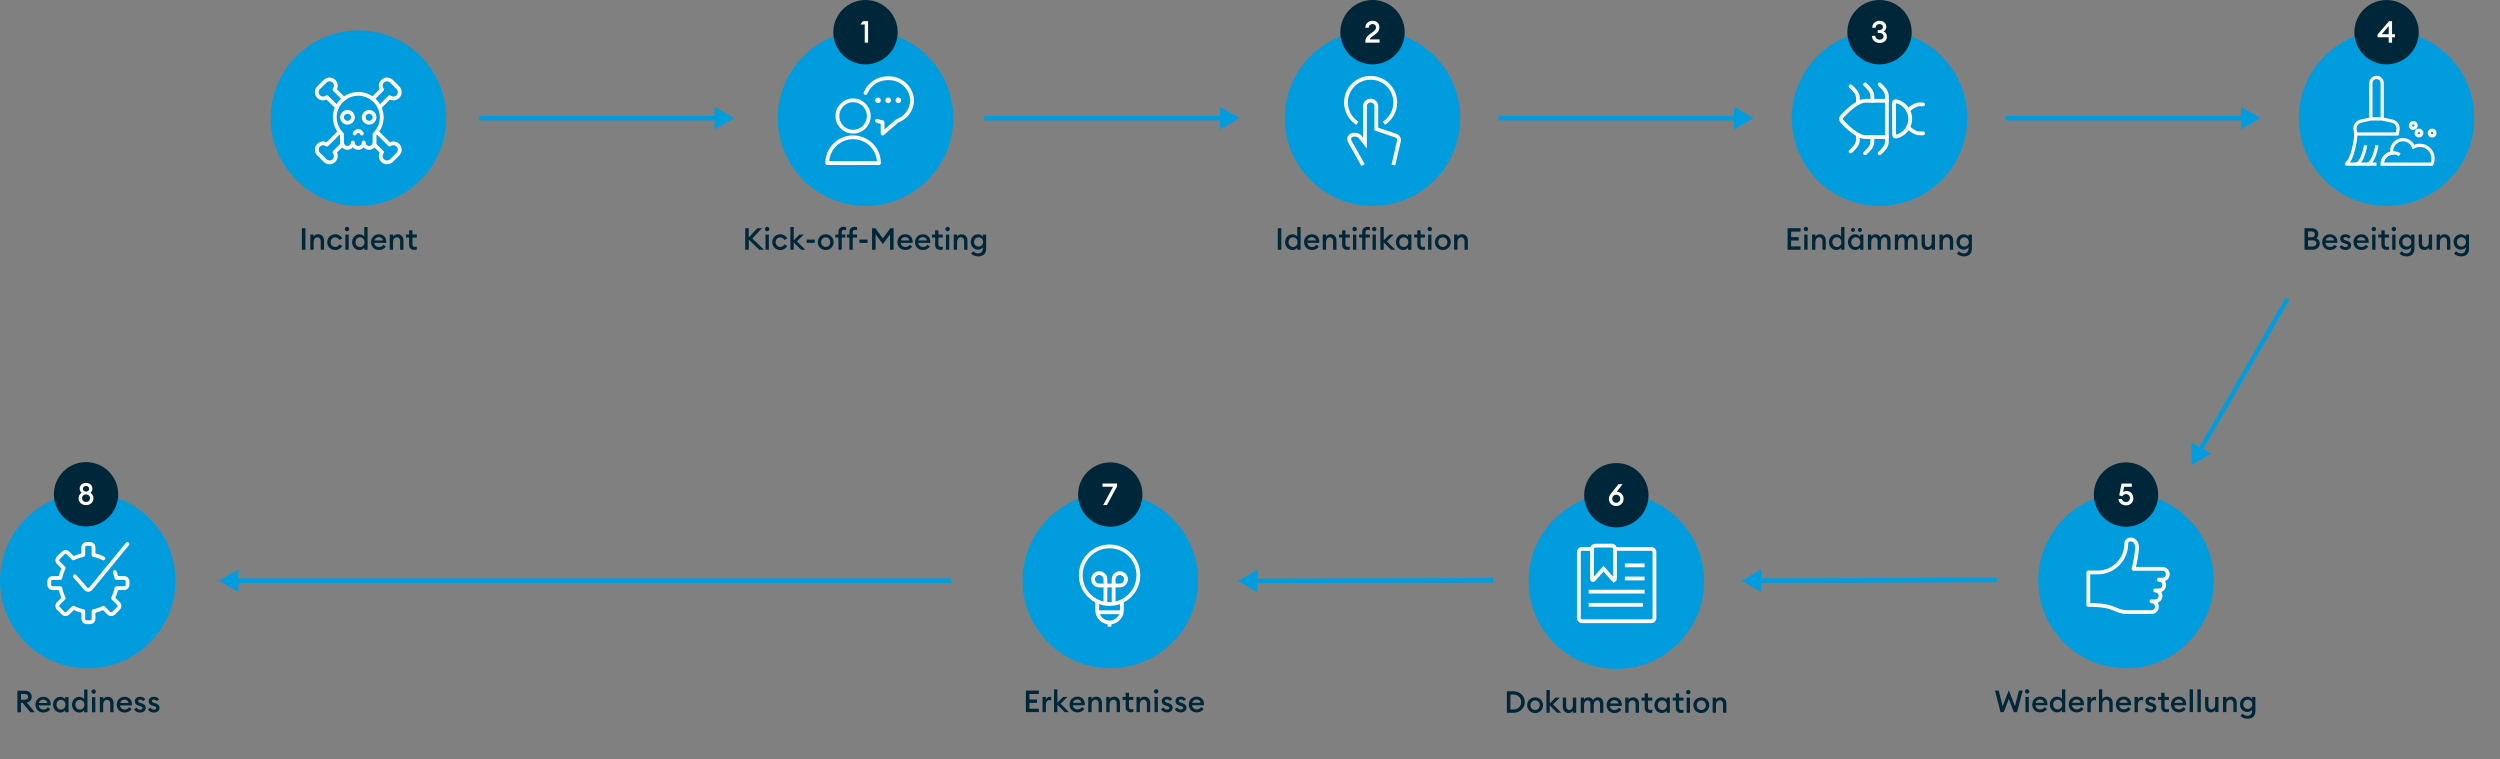 <svg xmlns="http://www.w3.org/2000/svg" id="a" data-name="Ebene 1" viewBox="0 0 1351.11 410.3"><rect x="0" y="0" width="1351.11" height="410.3" fill="#808080" stroke="none"/><defs><style>      .b, .c, .d {        stroke: #fff;      }      .b, .c, .d, .e {        fill: none;      }      .b, .c, .e {        stroke-miterlimit: 10;      }      .b, .d {        stroke-width: 2.05px;      }      .f {        fill: #fff;      }      .c {        stroke-width: 1.75px;      }      .d {        stroke-linecap: round;        stroke-linejoin: round;      }      .e {        stroke: #009cde;        stroke-width: 2.46px;      }      .g {        fill: #00263a;      }      .h {        fill: #009cde;      }    </style></defs><g><path class="g" d="m163.15,123.33h1.92v11.64h-1.92v-11.64Z"></path><path class="g" d="m167.7,126.77h1.8v1.11c.49-.82,1.43-1.28,2.49-1.28,1.9,0,3.13,1.34,3.13,3.43v4.93h-1.8v-4.64c0-1.29-.66-2.08-1.7-2.08-1.2,0-2.11.93-2.11,2.69v4.03h-1.8v-8.19Z"></path><path class="g" d="m181.18,135.13c-2.46,0-4.33-1.84-4.33-4.26s1.87-4.26,4.33-4.26c1.69,0,3.11.9,3.82,2.26l-1.57.85c-.39-.84-1.2-1.44-2.25-1.44-1.46,0-2.49,1.13-2.49,2.59s1.03,2.59,2.49,2.59c1.05,0,1.85-.61,2.25-1.44l1.57.85c-.71,1.36-2.13,2.26-3.82,2.26Z"></path><path class="g" d="m187.55,124.99c-.66,0-1.21-.54-1.21-1.21s.56-1.2,1.21-1.2,1.2.54,1.2,1.2-.52,1.21-1.2,1.21Zm-.9,1.79h1.8v8.19h-1.8v-8.19Z"></path><path class="g" d="m194.24,126.61c1.18,0,2.16.61,2.62,1.26v-5.19h1.8v12.29h-1.8v-1.1c-.46.66-1.44,1.26-2.62,1.26-2.25,0-3.95-1.92-3.95-4.26s1.71-4.26,3.95-4.26Zm.33,1.64c-1.46,0-2.44,1.15-2.44,2.62s.98,2.62,2.44,2.62,2.44-1.15,2.44-2.62-.98-2.62-2.44-2.62Z"></path><path class="g" d="m204.81,126.61c2.15,0,3.95,1.43,3.95,4.06,0,.18,0,.33-.02.59h-6.44c.08,1.34,1.16,2.23,2.52,2.23,1.15,0,1.92-.52,2.34-1.25l1.38.98c-.74,1.16-2.02,1.9-3.74,1.9-2.49,0-4.28-1.77-4.28-4.26s1.79-4.26,4.28-4.26Zm-2.43,3.34h4.56c-.2-1.18-1.15-1.82-2.2-1.82s-2.11.61-2.36,1.82Z"></path><path class="g" d="m210.62,126.77h1.8v1.11c.49-.82,1.43-1.28,2.49-1.28,1.9,0,3.13,1.34,3.13,3.43v4.93h-1.8v-4.64c0-1.29-.66-2.08-1.7-2.08-1.2,0-2.11.93-2.11,2.69v4.03h-1.8v-8.19Z"></path><path class="g" d="m223.91,135.05c-1.57,0-2.8-.87-2.8-2.72v-3.95h-1.7v-1.61h1.7v-2.28h1.8v2.28h2.34v1.61h-2.34v3.65c0,1.02.44,1.39,1.38,1.39.34,0,.71-.07.97-.16v1.61c-.36.11-.79.18-1.34.18Z"></path></g><circle class="h" cx="193.73" cy="63.83" r="47.42"></circle><g><path class="g" d="m402.75,123.33h1.9v5.01l4.67-5.01h2.43l-5.16,5.56,6.31,6.08h-2.59l-5.65-5.44v5.44h-1.9v-11.64Z"></path><path class="g" d="m414.62,124.99c-.66,0-1.21-.54-1.21-1.21s.56-1.2,1.21-1.2,1.2.54,1.2,1.2-.52,1.21-1.2,1.21Zm-.9,1.79h1.8v8.19h-1.8v-8.19Z"></path><path class="g" d="m421.68,135.13c-2.46,0-4.33-1.84-4.33-4.26s1.87-4.26,4.33-4.26c1.69,0,3.11.9,3.82,2.26l-1.57.85c-.39-.84-1.2-1.44-2.25-1.44-1.46,0-2.49,1.13-2.49,2.59s1.03,2.59,2.49,2.59c1.05,0,1.85-.61,2.25-1.44l1.57.85c-.71,1.36-2.13,2.26-3.82,2.26Z"></path><path class="g" d="m427.16,122.68h1.8v7.21l3.13-3.11h2.28l-3.65,3.65,4.47,4.54h-2.31l-3.92-3.97v3.97h-1.8v-12.29Z"></path><path class="g" d="m435.93,129.49h4.41v1.77h-4.41v-1.77Z"></path><path class="g" d="m446.25,135.13c-2.43,0-4.29-1.88-4.29-4.26s1.87-4.26,4.29-4.26,4.29,1.88,4.29,4.26-1.87,4.26-4.29,4.26Zm0-1.67c1.44,0,2.46-1.13,2.46-2.59s-1.02-2.59-2.46-2.59-2.47,1.13-2.47,2.59,1.02,2.59,2.47,2.59Z"></path><path class="g" d="m453.14,128.38h-1.7v-1.61h1.7v-1.48c0-1.84,1.23-2.72,2.8-2.72.56,0,1,.08,1.34.2v1.61c-.18-.1-.62-.16-.97-.16-.93,0-1.38.38-1.38,1.39v1.16h1.92v1.61h-1.92v6.59h-1.8v-6.59Zm5.93,0h-1.36v-1.61h1.36v-1.48c0-1.84,1.23-2.72,2.8-2.72.56,0,.98.08,1.34.2v1.61c-.26-.1-.62-.16-.97-.16-.93,0-1.38.38-1.38,1.39v1.16h2.34v1.61h-2.34v6.59h-1.8v-6.59Z"></path><path class="g" d="m464.46,129.49h4.41v1.77h-4.41v-1.77Z"></path><path class="g" d="m473.22,126.61v8.36h-1.92v-11.64h1.75l4.06,5.51,4.08-5.51h1.75v11.64h-1.93v-8.34l-3.88,5.28-3.92-5.29Z"></path><path class="g" d="m489.3,126.61c2.15,0,3.95,1.43,3.95,4.06,0,.18,0,.33-.02.59h-6.44c.08,1.34,1.16,2.23,2.52,2.23,1.15,0,1.92-.52,2.34-1.25l1.38.98c-.74,1.16-2.02,1.9-3.74,1.9-2.49,0-4.28-1.77-4.28-4.26s1.79-4.26,4.28-4.26Zm-2.43,3.34h4.56c-.2-1.18-1.15-1.82-2.2-1.82s-2.11.61-2.36,1.82Z"></path><path class="g" d="m498.8,126.61c2.15,0,3.95,1.43,3.95,4.06,0,.18,0,.33-.02.59h-6.44c.08,1.34,1.16,2.23,2.52,2.23,1.15,0,1.92-.52,2.34-1.25l1.38.98c-.74,1.16-2.02,1.9-3.74,1.9-2.49,0-4.28-1.77-4.28-4.26s1.79-4.26,4.28-4.26Zm-2.43,3.34h4.56c-.2-1.18-1.15-1.82-2.2-1.82s-2.11.61-2.36,1.82Z"></path><path class="g" d="m508.17,135.05c-1.57,0-2.8-.87-2.8-2.72v-3.95h-1.7v-1.61h1.7v-2.28h1.8v2.28h2.34v1.61h-2.34v3.65c0,1.02.44,1.39,1.38,1.39.34,0,.7-.07.97-.16v1.61c-.36.11-.79.18-1.34.18Z"></path><path class="g" d="m512.12,124.99c-.66,0-1.21-.54-1.21-1.21s.56-1.2,1.21-1.2,1.2.54,1.2,1.2-.52,1.21-1.2,1.21Zm-.9,1.79h1.8v8.19h-1.8v-8.19Z"></path><path class="g" d="m515.44,126.77h1.8v1.11c.49-.82,1.43-1.28,2.49-1.28,1.9,0,3.13,1.34,3.13,3.43v4.93h-1.8v-4.64c0-1.29-.66-2.08-1.7-2.08-1.2,0-2.11.93-2.11,2.69v4.03h-1.8v-8.19Z"></path><path class="g" d="m528.7,138.56c-1.61,0-3.03-.61-3.83-1.51l1.1-1.29c.69.75,1.62,1.2,2.72,1.2,1.36,0,2.47-.9,2.47-2.56v-.75c-.49.72-1.49,1.28-2.62,1.28-2.21,0-3.93-1.84-3.93-4.16s1.72-4.15,3.93-4.15c1.13,0,2.13.54,2.62,1.26v-1.1h1.8v7.64c0,2.85-1.84,4.15-4.26,4.15Zm.16-5.29c1.39,0,2.44-1.05,2.44-2.51s-1.05-2.51-2.44-2.51-2.44,1.05-2.44,2.51,1.05,2.51,2.44,2.51Z"></path></g><circle class="h" cx="467.75" cy="63.83" r="47.42"></circle><circle class="g" cx="467.75" cy="17.39" r="17.39"></circle><path class="f" d="m467.34,13.21h-2.34l1.38-1.79h2.77v11.64h-1.8v-9.85Z"></path><g><line class="e" x1="387.92" y1="63.83" x2="258.8" y2="63.83"></line><polygon class="h" points="386.13 57.7 396.74 63.83 386.13 69.96 386.13 57.7"></polygon></g><g><line class="e" x1="661.09" y1="63.83" x2="531.97" y2="63.83"></line><polygon class="h" points="659.3 57.7 669.91 63.83 659.3 69.96 659.3 57.7"></polygon></g><g><line class="e" x1="1188.79" y1="243.67" x2="1236.23" y2="161.49"></line><polygon class="h" points="1194.99 245.18 1184.38 251.3 1184.37 239.05 1194.99 245.18"></polygon></g><g><g><path class="g" d="m1085.64,377.74l-2.7,7.11h-1.77l-3-11.63h2.02l2.13,8.46,3.33-8.65,3.33,8.65,2.13-8.46h2.03l-3.02,11.63h-1.77l-2.7-7.11Z"></path><path class="g" d="m1095.56,374.88c-.66,0-1.21-.54-1.21-1.21s.56-1.2,1.21-1.2,1.2.54,1.2,1.2-.52,1.21-1.2,1.21Zm-.9,1.79h1.8v8.19h-1.8v-8.19Z"></path><path class="g" d="m1102.59,376.5c2.15,0,3.95,1.43,3.95,4.06,0,.18,0,.33-.02.59h-6.44c.08,1.34,1.16,2.23,2.52,2.23,1.15,0,1.92-.52,2.34-1.25l1.38.98c-.74,1.16-2.02,1.9-3.74,1.9-2.49,0-4.28-1.77-4.28-4.26s1.79-4.26,4.28-4.26Zm-2.42,3.34h4.56c-.2-1.18-1.15-1.82-2.2-1.82s-2.11.61-2.36,1.82Z"></path><path class="g" d="m1111.75,376.5c1.18,0,2.16.61,2.62,1.26v-5.2h1.8v12.29h-1.8v-1.1c-.46.66-1.44,1.26-2.62,1.26-2.25,0-3.95-1.92-3.95-4.26s1.7-4.26,3.95-4.26Zm.33,1.64c-1.46,0-2.44,1.15-2.44,2.62s.98,2.62,2.44,2.62,2.44-1.15,2.44-2.62-.98-2.62-2.44-2.62Z"></path><path class="g" d="m1122.33,376.5c2.15,0,3.95,1.43,3.95,4.06,0,.18,0,.33-.02.59h-6.44c.08,1.34,1.16,2.23,2.52,2.23,1.15,0,1.92-.52,2.34-1.25l1.38.98c-.74,1.16-2.02,1.9-3.74,1.9-2.49,0-4.28-1.77-4.28-4.26s1.79-4.26,4.28-4.26Zm-2.42,3.34h4.56c-.2-1.18-1.15-1.82-2.2-1.82s-2.11.61-2.36,1.82Z"></path><path class="g" d="m1128.13,376.66h1.8v1.46c.31-.93,1.23-1.54,2.16-1.54.23,0,.46.02.7.07v1.85c-.31-.1-.57-.15-.9-.15-1.03,0-1.97.87-1.97,2.51v4h-1.8v-8.19Z"></path><path class="g" d="m1134.36,372.56h1.8v5.21c.49-.82,1.43-1.28,2.49-1.28,1.9,0,3.13,1.34,3.13,3.42v4.93h-1.8v-4.64c0-1.29-.66-2.08-1.7-2.08-1.2,0-2.11.93-2.11,2.69v4.03h-1.8v-12.29Z"></path><path class="g" d="m1147.8,376.5c2.15,0,3.95,1.43,3.95,4.06,0,.18,0,.33-.02.59h-6.44c.08,1.34,1.16,2.23,2.52,2.23,1.15,0,1.92-.52,2.34-1.25l1.38.98c-.74,1.16-2.02,1.9-3.74,1.9-2.49,0-4.28-1.77-4.28-4.26s1.79-4.26,4.28-4.26Zm-2.42,3.34h4.56c-.2-1.18-1.15-1.82-2.2-1.82s-2.11.61-2.36,1.82Z"></path><path class="g" d="m1153.6,376.66h1.8v1.46c.31-.93,1.23-1.54,2.16-1.54.23,0,.46.02.7.07v1.85c-.31-.1-.57-.15-.9-.15-1.03,0-1.97.87-1.97,2.51v4h-1.8v-8.19Z"></path><path class="g" d="m1162.43,385.02c-1.46,0-2.7-.57-3.29-1.74l1.33-.95c.33.72,1.13,1.13,1.97,1.13.64,0,1.18-.29,1.18-.87,0-.47-.28-.75-1.26-1.05l-.72-.2c-1.43-.39-2.16-1.29-2.15-2.51.02-1.46,1.29-2.34,2.93-2.34,1.23,0,2.2.49,2.77,1.39l-1.25.95c-.36-.51-.88-.84-1.56-.84-.54,0-1.1.28-1.1.77,0,.39.18.74.98.97l.84.25c1.44.43,2.29,1.15,2.29,2.49,0,1.57-1.28,2.54-2.97,2.54Z"></path><path class="g" d="m1170.83,384.94c-1.57,0-2.8-.87-2.8-2.72v-3.95h-1.71v-1.61h1.71v-2.28h1.8v2.28h2.34v1.61h-2.34v3.65c0,1.02.44,1.39,1.38,1.39.34,0,.71-.07.97-.16v1.61c-.36.11-.79.18-1.34.18Z"></path><path class="g" d="m1177.58,376.5c2.15,0,3.95,1.43,3.95,4.06,0,.18,0,.33-.02.59h-6.44c.08,1.34,1.16,2.23,2.52,2.23,1.15,0,1.92-.52,2.34-1.25l1.38.98c-.74,1.16-2.02,1.9-3.74,1.9-2.49,0-4.28-1.77-4.28-4.26s1.79-4.26,4.28-4.26Zm-2.42,3.34h4.56c-.2-1.18-1.15-1.82-2.2-1.82s-2.11.61-2.36,1.82Z"></path><path class="g" d="m1183.38,372.56h1.8v12.29h-1.8v-12.29Z"></path><path class="g" d="m1187.61,372.56h1.8v12.29h-1.8v-12.29Z"></path><path class="g" d="m1191.73,376.66h1.8v4.6c0,1.31.59,2.11,1.64,2.11,1.16,0,2-.93,2-2.69v-4.03h1.8v8.19h-1.8v-1.11c-.48.82-1.34,1.28-2.39,1.28-1.88,0-3.05-1.36-3.05-3.46v-4.9Z"></path><path class="g" d="m1201.4,376.66h1.8v1.11c.49-.82,1.43-1.28,2.49-1.28,1.9,0,3.13,1.34,3.13,3.42v4.93h-1.8v-4.64c0-1.29-.66-2.08-1.7-2.08-1.2,0-2.11.93-2.11,2.69v4.03h-1.8v-8.19Z"></path><path class="g" d="m1214.66,388.44c-1.61,0-3.03-.61-3.83-1.51l1.1-1.29c.69.75,1.62,1.2,2.72,1.2,1.36,0,2.47-.9,2.47-2.56v-.75c-.49.72-1.49,1.28-2.62,1.28-2.21,0-3.93-1.84-3.93-4.16s1.72-4.15,3.93-4.15c1.13,0,2.13.54,2.62,1.26v-1.1h1.8v7.64c0,2.85-1.84,4.15-4.26,4.15Zm.16-5.29c1.39,0,2.44-1.05,2.44-2.51s-1.05-2.51-2.44-2.51-2.44,1.05-2.44,2.51,1.05,2.51,2.44,2.51Z"></path></g><circle class="h" cx="1148.98" cy="313.72" r="47.42"></circle><circle class="g" cx="1148.98" cy="267.28" r="17.39"></circle><path class="f" d="m1146.77,269.69c.23.95,1.1,1.66,2.16,1.66,1.31,0,2.18-.97,2.18-2.16s-.88-2.16-2.13-2.16c-.95,0-1.66.48-2.03,1.2l-1.62-.51,1.25-6.39h5.54v1.75h-4.13l-.54,2.79c.43-.29,1.07-.51,1.82-.51,2.21,0,3.67,1.71,3.67,4.02,0,2.18-1.66,3.75-4,3.75-2.11,0-3.95-1.49-4.01-3.43h1.85Z"></path><path class="d" d="m1164.72,319.09h0c.19,0,.38.02.57.06.19.04.37.09.55.17.18.07.35.16.51.27s.31.23.44.36c.14.14.26.28.36.44.11.16.2.33.27.51.07.18.13.36.17.55s.06.38.06.57c0,.19-.02.38-.06.57-.04.19-.09.37-.17.55-.07.18-.16.35-.27.51-.11.16-.23.31-.36.44-.14.14-.28.26-.44.36s-.33.2-.51.27c-.18.07-.36.13-.55.17-.19.04-.38.06-.57.06h-1.95c.19,0,.38.02.57.06.19.04.37.09.55.17.18.07.35.16.51.27.16.11.31.23.44.36s.26.28.36.44.2.33.27.51c.07.18.13.36.17.55.04.19.06.38.06.57,0,.19-.02.38-.06.57-.04.19-.09.37-.17.55-.07.18-.16.35-.27.51-.11.16-.23.31-.36.44s-.28.26-.44.36c-.16.11-.33.2-.51.27-.18.07-.36.13-.55.17s-.38.06-.57.06h-12.68c-7.8,0-5.85-3.9-21.46-3.9v-17.56h5.85c.49-.03.98-.08,1.47-.15.49-.07.97-.17,1.45-.29.48-.12.95-.26,1.41-.43s.92-.35,1.36-.56c.45-.21.88-.44,1.31-.69s.84-.52,1.23-.81c.4-.29.78-.6,1.15-.92s.72-.67,1.06-1.03c.34-.36.66-.73.96-1.12.3-.39.58-.79.85-1.21.26-.42.5-.84.73-1.28.22-.44.42-.89.6-1.35.18-.46.34-.92.47-1.4.13-.47.25-.95.34-1.44.09-.48.16-.97.2-1.46s.06-.98.06-1.47c0-3.08,5.85-3.47,5.85,2.38-.3,3.82-.95,7.58-1.95,11.28h15.61c.19,0,.38.02.57.06.19.04.37.09.55.17.18.07.35.16.51.27.16.11.31.23.44.36.14.14.26.28.36.44.11.16.2.33.27.51.07.18.13.36.17.55.04.19.06.38.06.57,0,.19-.02.38-.06.57-.04.19-.09.37-.17.55-.07.18-.16.35-.27.51-.11.16-.23.31-.36.44-.14.14-.28.26-.44.36-.16.11-.33.2-.51.27s-.36.13-.55.17c-.19.04-.38.06-.57.06h-1.95c.19,0,.38.02.57.06.19.04.37.09.55.17s.35.16.51.27c.16.11.31.23.44.36.14.14.26.28.36.44.11.16.2.33.27.51.07.18.13.36.17.55s.06.38.06.57c0,.19-.02.38-.06.57-.04.19-.09.37-.17.55-.07.18-.16.35-.27.51-.11.16-.23.31-.36.44s-.28.26-.44.36c-.16.11-.33.2-.51.27s-.36.13-.55.17c-.19.04-.38.06-.57.06h-1.95"></path></g><g><path class="d" d="m206.29,63.39c0-.26,0-.52-.02-.78-.02-.26-.04-.52-.07-.78-.03-.26-.07-.52-.12-.77-.05-.26-.1-.51-.17-.76-.06-.25-.13-.5-.21-.75-.08-.25-.17-.49-.26-.74-.09-.24-.2-.48-.3-.72-.11-.24-.23-.47-.35-.7-.12-.23-.25-.45-.39-.68-.14-.22-.28-.44-.43-.65-.15-.21-.31-.42-.47-.62-.16-.2-.33-.4-.51-.59-.18-.19-.36-.38-.54-.56-.19-.18-.38-.36-.58-.53-.2-.17-.4-.33-.61-.49-.21-.16-.42-.31-.64-.45-.22-.14-.44-.28-.66-.41-.23-.13-.46-.25-.69-.37-.23-.12-.47-.22-.71-.33-.24-.1-.48-.19-.73-.28-.25-.09-.49-.16-.74-.24-.25-.07-.5-.13-.76-.19-.25-.06-.51-.1-.77-.14-.26-.04-.52-.07-.78-.09-.26-.02-.52-.04-.78-.05-.26,0-.52,0-.78,0-.26,0-.52.03-.78.05-.26.02-.52.06-.78.1s-.51.09-.77.15c-.25.06-.51.12-.76.19-.25.07-.5.15-.74.24-.25.09-.49.18-.73.28-.24.1-.48.21-.71.33-.23.12-.46.24-.69.37-.23.13-.45.27-.66.41-.22.14-.43.3-.64.45-.21.16-.41.32-.61.49s-.39.35-.58.53c-.19.18-.37.37-.54.56-.17.19-.34.39-.51.59-.16.2-.32.41-.47.62s-.29.43-.43.65c-.14.22-.27.45-.39.68-.12.23-.24.46-.35.7-.11.24-.21.48-.3.72s-.18.49-.26.74c-.08.25-.15.5-.21.75-.06.25-.12.51-.16.76-.05.26-.09.51-.12.77-.03.26-.05.52-.07.78-.01.26-.02.52-.02.78s.01.52.03.78c.02.26.04.52.08.78s.07.52.12.77c.05.26.11.51.17.76.06.25.14.5.22.75.08.25.17.49.26.74.1.24.2.48.31.72.11.24.23.47.35.7.12.23.26.45.39.67.14.22.28.44.43.65.15.21.31.42.47.62.16.2.33.4.51.59.18.19.36.38.55.56v4.5c0,.19.02.38.06.57.04.19.09.37.17.55.07.18.16.35.27.51.11.16.23.31.36.44.14.14.28.26.44.36.16.11.33.2.51.27.18.07.36.13.55.17.19.04.38.06.57.06.19,0,.38-.02.57-.06.19-.04.37-.09.55-.17.18-.07.35-.16.51-.27.16-.11.31-.23.44-.36.14-.14.26-.28.36-.44.11-.16.2-.33.27-.51.07-.18.13-.36.17-.55s.06-.38.06-.57c0,.19.02.38.06.57.04.19.09.37.17.55.07.18.16.35.27.51.11.16.23.31.36.44.14.14.28.26.44.36.16.11.33.2.51.27.18.07.36.13.55.17.19.04.38.06.57.06.19,0,.38-.02.57-.06.19-.04.37-.09.55-.17.18-.07.35-.16.51-.27s.31-.23.44-.36c.14-.14.26-.28.36-.44.11-.16.2-.33.27-.51.07-.18.13-.36.17-.55s.06-.38.06-.57c0,.19.02.38.06.57s.09.37.17.55c.07.18.16.35.27.51.11.16.23.31.36.44.14.14.28.26.44.36.16.11.33.2.51.27.18.07.36.13.55.17.19.04.38.06.57.06.19,0,.38-.02.57-.06.19-.04.37-.09.55-.17.18-.07.35-.16.51-.27.16-.11.31-.23.44-.36.14-.14.26-.28.36-.44.11-.16.2-.33.27-.51.07-.18.13-.36.17-.55.04-.19.06-.38.06-.57v-4.5c.62-.59,1.17-1.24,1.65-1.94.49-.7.9-1.45,1.23-2.23.33-.79.59-1.6.76-2.43.17-.84.25-1.68.25-2.54Z"></path><path class="d" d="m184.86,63.39c0,.19.02.38.06.57.04.19.09.37.17.55.07.18.16.35.27.51s.23.31.36.44.28.26.44.36c.16.11.33.2.51.27s.36.13.55.17c.19.04.38.06.57.06.19,0,.38-.02.57-.06.19-.04.37-.09.55-.17s.35-.16.51-.27c.16-.11.31-.23.44-.36.14-.14.26-.28.36-.44.11-.16.2-.33.27-.51.07-.18.13-.36.17-.55s.06-.38.06-.57c0-.19-.02-.38-.06-.57-.04-.19-.09-.37-.17-.55-.07-.18-.16-.35-.27-.51-.11-.16-.23-.31-.36-.44-.14-.14-.28-.26-.44-.36-.16-.11-.33-.2-.51-.27-.18-.07-.36-.13-.55-.17-.19-.04-.38-.06-.57-.06s-.38.02-.57.06c-.19.04-.37.09-.55.17-.18.07-.35.16-.51.27-.16.11-.31.23-.44.36s-.26.28-.36.44c-.11.16-.2.33-.27.51-.07.18-.13.36-.17.55-.04.19-.06.38-.06.57Z"></path><path class="d" d="m196.55,63.39c0,.19.02.38.06.57.04.19.09.37.17.55.07.18.16.35.27.51.11.16.23.31.36.44s.28.26.44.36c.16.11.33.2.51.27.18.07.36.13.55.17.19.04.38.06.57.06.19,0,.38-.02.57-.06.19-.04.37-.09.55-.17.18-.07.35-.16.51-.27.16-.11.31-.23.44-.36s.26-.28.36-.44c.11-.16.2-.33.27-.51.07-.18.13-.36.17-.55.04-.19.06-.38.06-.57s-.02-.38-.06-.57c-.04-.19-.09-.37-.17-.55-.07-.18-.16-.35-.27-.51-.11-.16-.23-.31-.36-.44s-.28-.26-.44-.36c-.16-.11-.33-.2-.51-.27-.18-.07-.36-.13-.55-.17-.19-.04-.38-.06-.57-.06s-.38.02-.57.06c-.19.04-.37.09-.55.17-.18.07-.35.16-.51.27-.16.11-.31.23-.44.36s-.26.28-.36.44c-.11.16-.2.33-.27.51s-.13.36-.17.55c-.04.19-.06.38-.06.57Z"></path><path class="d" d="m195.57,72.16c-.51-.77-.9-1.36-1.95-1.36s-1.44.58-1.95,1.36"></path><path class="d" d="m183.64,71.18l-6.97,6.98c-.17-.13-.35-.24-.54-.33-.19-.09-.39-.17-.6-.23-.21-.06-.42-.09-.63-.11-.21-.02-.43-.01-.64,0-.21.02-.42.07-.63.13-.2.06-.4.14-.59.24-.19.1-.37.22-.54.35-.17.13-.32.28-.46.44-.14.16-.26.34-.37.52-.11.19-.2.38-.27.58-.07.2-.12.41-.15.62-.03.21-.04.42-.04.64,0,.21.04.42.08.63.05.21.11.41.2.61.09.2.19.38.31.56.12.18.26.34.41.49l3.44,3.44c.15.15.31.29.49.41.18.12.36.23.56.31.2.09.4.15.61.2.21.05.42.08.64.09.21,0,.43,0,.64-.04.21-.03.42-.08.62-.15.2-.07.4-.16.58-.27.19-.11.36-.23.52-.37.16-.14.31-.3.44-.46.13-.17.25-.35.35-.54.1-.19.18-.39.24-.59.06-.21.1-.42.13-.63.02-.21.02-.43,0-.64-.02-.21-.06-.42-.11-.63-.06-.21-.13-.41-.23-.6-.1-.19-.21-.37-.34-.54l4.25-4.24"></path><path class="d" d="m185.83,53.41l-5.03-5.02c.13-.17.24-.35.34-.54.1-.19.17-.39.23-.6s.1-.42.11-.63c.02-.21.02-.43,0-.64-.02-.21-.06-.42-.13-.63s-.14-.4-.24-.59c-.1-.19-.22-.37-.35-.54-.13-.17-.28-.32-.44-.46-.16-.14-.34-.26-.52-.37-.19-.11-.38-.2-.58-.27-.2-.07-.41-.12-.62-.15-.21-.03-.43-.04-.64-.04-.21,0-.43.04-.64.09s-.41.12-.61.2c-.2.09-.38.19-.56.31-.18.12-.34.26-.49.41l-3.44,3.44c-.15.15-.29.31-.41.49-.12.18-.23.36-.31.56-.09.2-.15.4-.2.61-.05.21-.08.42-.09.64,0,.21,0,.43.04.64.03.21.08.42.15.62.07.2.16.4.27.58.11.19.23.36.37.52.14.16.3.31.46.44.17.13.35.25.54.35.19.1.39.18.59.24.21.06.42.1.63.13.21.02.43.02.64,0s.42-.06.63-.11.41-.13.6-.23c.19-.1.37-.21.54-.34l5.49,5.49"></path><path class="d" d="m203.61,71.18l6.97,6.98c.17-.13.35-.24.54-.33.19-.09.39-.17.6-.23.21-.06.42-.09.63-.11.21-.02.43-.01.64,0s.42.07.63.13c.2.06.4.14.59.24.19.1.37.22.54.35.17.13.32.28.46.44.14.16.26.34.37.52.11.19.2.38.27.58.07.2.12.41.15.62.03.21.04.42.04.64,0,.21-.04.42-.08.63-.05.21-.11.41-.2.61-.09.2-.19.38-.31.56-.12.18-.26.34-.41.49l-3.44,3.44c-.15.15-.31.29-.49.41-.18.12-.36.23-.56.31-.2.09-.4.15-.61.2-.21.05-.42.08-.64.09-.21,0-.43,0-.64-.04-.21-.03-.42-.08-.62-.15-.2-.07-.4-.16-.58-.27-.19-.11-.36-.23-.52-.37-.16-.14-.31-.3-.44-.46-.13-.17-.25-.35-.35-.54-.1-.19-.18-.39-.24-.59-.06-.21-.1-.42-.13-.63-.02-.21-.02-.43,0-.64.02-.21.06-.42.11-.63s.13-.41.23-.6c.1-.19.21-.37.34-.54l-4.24-4.24"></path><path class="d" d="m201.42,53.41l5.03-5.02c-.13-.17-.24-.35-.33-.54-.09-.19-.17-.39-.23-.6-.06-.21-.09-.42-.11-.63-.02-.21-.01-.43,0-.64s.07-.42.13-.63.14-.4.24-.59c.1-.19.22-.37.35-.54.13-.17.28-.32.44-.46.16-.14.34-.26.52-.37.19-.11.38-.2.58-.27.2-.07.41-.12.62-.15.21-.03.42-.04.64-.04.21,0,.42.04.63.08.21.05.41.11.61.2.2.09.38.19.56.31.18.12.34.26.49.41l3.44,3.44c.15.15.29.31.41.49.12.18.23.36.31.56.09.2.15.4.2.61.05.21.08.42.09.64,0,.21,0,.43-.04.64-.03.21-.08.42-.15.62-.07.2-.16.4-.27.58-.11.19-.23.36-.37.52-.14.16-.3.31-.46.44-.17.13-.35.25-.54.35s-.39.18-.59.24c-.21.06-.42.1-.63.13s-.43.02-.64,0c-.21-.02-.42-.06-.63-.11-.21-.06-.41-.13-.6-.23-.19-.1-.37-.21-.54-.34l-5.49,5.49"></path></g><g><path class="d" d="m469.53,62.7c0,.28-.01.55-.04.83-.03.28-.07.55-.12.82-.05.27-.12.54-.2.81-.08.27-.17.53-.28.78-.11.26-.22.51-.36.75-.13.24-.27.48-.43.71-.15.23-.32.45-.5.67-.18.21-.36.42-.56.62-.2.2-.4.38-.62.56-.21.18-.44.34-.67.5-.23.15-.47.3-.71.43-.24.13-.5.25-.75.36-.26.11-.52.2-.78.28-.27.08-.53.15-.81.2-.27.05-.55.09-.82.12-.28.03-.55.04-.83.04s-.55-.01-.83-.04c-.28-.03-.55-.07-.82-.12-.27-.05-.54-.12-.81-.2-.27-.08-.53-.17-.78-.28-.26-.11-.51-.22-.75-.36-.24-.13-.48-.27-.71-.43-.23-.15-.45-.32-.67-.5-.21-.18-.42-.36-.62-.56-.2-.2-.38-.4-.56-.62-.18-.21-.34-.44-.5-.67-.15-.23-.3-.47-.43-.71-.13-.24-.25-.5-.36-.75-.11-.26-.2-.52-.28-.78-.08-.27-.15-.53-.2-.81-.05-.27-.09-.55-.12-.82-.03-.28-.04-.55-.04-.83,0-.28.01-.55.04-.83.03-.28.07-.55.12-.82.05-.27.12-.54.2-.81.08-.27.17-.53.28-.78.11-.26.22-.51.36-.75.13-.24.27-.48.43-.71.15-.23.32-.45.5-.67.18-.21.36-.42.56-.62s.4-.38.62-.56c.21-.18.44-.34.67-.5.23-.15.47-.3.71-.43.24-.13.5-.25.75-.36.26-.11.52-.2.78-.28.27-.08.53-.15.81-.2.27-.05.55-.09.82-.12.28-.03.55-.04.83-.04s.55.01.83.04c.28.03.55.07.82.12.27.05.54.12.81.2.27.08.53.17.78.28.26.11.51.22.75.36.24.13.48.27.71.43.23.15.45.32.67.5.21.18.42.36.62.56.2.2.38.4.56.62.18.21.34.44.5.67.15.23.3.47.43.71s.25.5.36.75c.11.26.2.52.28.78.08.27.15.53.2.81.05.27.09.55.12.82.03.28.04.55.04.83Z"></path><path class="d" d="m473.97,65.27c.98.38,1.99.65,3.03.8v6.13c1-1,6.98-5.99,7.98-6.91.57-.2,1.12-.45,1.66-.73.53-.29,1.04-.61,1.53-.97.48-.36.94-.76,1.36-1.19.42-.43.81-.89,1.17-1.38.35-.49.67-1.01.95-1.54.28-.54.51-1.09.7-1.67.19-.57.34-1.16.44-1.76s.16-1.2.18-1.8c-.02-.41-.05-.81-.11-1.22-.06-.4-.13-.81-.23-1.2-.1-.4-.21-.79-.35-1.17s-.29-.76-.46-1.14c-.17-.37-.36-.73-.57-1.09s-.43-.69-.67-1.02c-.24-.33-.5-.65-.77-.95-.27-.31-.56-.6-.86-.87-.3-.28-.61-.54-.94-.79-.33-.25-.66-.48-1.01-.69-.35-.21-.71-.41-1.07-.59-.37-.18-.74-.34-1.13-.48-.38-.14-.77-.26-1.17-.37-.4-.1-.79-.19-1.2-.25s-.81-.11-1.22-.13c-.41-.02-.82-.03-1.22-.01-.65-.01-1.29.02-1.93.1-.64.08-1.27.21-1.9.39-.62.18-1.23.4-1.82.67-.59.27-1.15.58-1.7.93-.54.35-1.05.75-1.54,1.18-.48.43-.93.9-1.34,1.39s-.79,1.02-1.12,1.58c-.33.55-.62,1.13-.87,1.73m-20.71,37.91c0-.46.02-.91.07-1.37.04-.46.11-.91.2-1.36.09-.45.2-.89.33-1.33.13-.44.29-.87.46-1.29.18-.42.37-.84.59-1.24.22-.4.45-.8.7-1.18.25-.38.53-.75.82-1.1.29-.35.6-.69.92-1.02.32-.32.66-.63,1.02-.92.35-.29.72-.56,1.1-.82.38-.25.77-.49,1.18-.7.4-.22.82-.41,1.24-.59.42-.18.85-.33,1.29-.46.44-.13.88-.24,1.33-.33.45-.09.9-.16,1.36-.2.46-.04.91-.07,1.37-.07s.91.02,1.37.07.91.11,1.36.2c.45.09.89.2,1.33.33.44.13.87.29,1.29.46.42.18.84.37,1.24.59.4.22.8.45,1.18.7.38.25.75.53,1.1.82.35.29.69.6,1.02.92.32.32.63.66.92,1.02.29.35.56.72.82,1.1.25.38.49.77.7,1.18.22.4.41.82.59,1.24.18.42.33.85.46,1.29.13.44.24.88.33,1.33.09.45.16.9.2,1.36s.07.91.07,1.37h-27.93Z"></path><path class="d" d="m485.49,53.71h0m0,0c.07,0,.13.01.19.04.06.03.12.06.16.11.05.05.08.1.11.16s.04.12.04.19c0,.07-.01.13-.04.19-.03.06-.06.12-.11.16-.05.05-.1.08-.16.11-.06.03-.12.04-.19.04-.07,0-.13-.01-.19-.04-.06-.03-.12-.06-.16-.11-.05-.05-.08-.1-.11-.16-.03-.06-.04-.12-.04-.19,0-.07.01-.13.04-.19.03-.06.06-.12.11-.16.05-.05.1-.08.16-.11.06-.03.12-.04.19-.04m-5.49,0h0m0,0c.07,0,.13.01.19.04.06.03.12.06.16.11s.08.1.11.16.04.12.04.19c0,.07-.01.13-.04.19-.03.06-.06.12-.11.16-.05.05-.1.08-.16.11-.06.03-.12.04-.19.04-.07,0-.13-.01-.19-.04-.06-.03-.12-.06-.16-.11-.05-.05-.08-.1-.11-.16-.03-.06-.04-.12-.04-.19,0-.07.01-.13.04-.19.03-.06.06-.12.11-.16s.1-.08.16-.11c.06-.03.12-.04.19-.04m-5.49,0h0m0,0c.07,0,.13.01.19.04.06.03.12.06.16.11.05.05.08.1.11.16.03.06.04.12.04.19,0,.07-.01.13-.04.19-.03.06-.06.12-.11.16-.05.05-.1.08-.16.11-.06.03-.12.04-.19.04-.07,0-.13-.01-.19-.04-.06-.03-.12-.06-.16-.11-.05-.05-.08-.1-.11-.16-.03-.06-.04-.12-.04-.19,0-.07.01-.13.04-.19.03-.06.06-.12.11-.16.05-.05.1-.08.16-.11.06-.03.12-.04.19-.04"></path></g><g><path class="g" d="m690.57,123.33h1.92v11.64h-1.92v-11.64Z"></path><path class="g" d="m698.48,126.61c1.18,0,2.16.61,2.62,1.26v-5.19h1.8v12.29h-1.8v-1.1c-.46.66-1.44,1.26-2.62,1.26-2.25,0-3.95-1.92-3.95-4.26s1.7-4.26,3.95-4.26Zm.33,1.64c-1.46,0-2.44,1.15-2.44,2.62s.98,2.62,2.44,2.62,2.44-1.15,2.44-2.62-.98-2.62-2.44-2.62Z"></path><path class="g" d="m709.06,126.61c2.15,0,3.95,1.43,3.95,4.06,0,.18,0,.33-.02.59h-6.44c.08,1.34,1.16,2.23,2.52,2.23,1.15,0,1.92-.52,2.34-1.25l1.38.98c-.74,1.16-2.02,1.9-3.74,1.9-2.49,0-4.28-1.77-4.28-4.26s1.79-4.26,4.28-4.26Zm-2.43,3.34h4.56c-.2-1.18-1.15-1.82-2.2-1.82s-2.11.61-2.36,1.82Z"></path><path class="g" d="m714.86,126.77h1.8v1.11c.49-.82,1.43-1.28,2.49-1.28,1.9,0,3.13,1.34,3.13,3.43v4.93h-1.8v-4.64c0-1.29-.66-2.08-1.71-2.08-1.2,0-2.11.93-2.11,2.69v4.03h-1.8v-8.19Z"></path><path class="g" d="m728.15,135.05c-1.57,0-2.8-.87-2.8-2.72v-3.95h-1.7v-1.61h1.7v-2.28h1.8v2.28h2.34v1.61h-2.34v3.65c0,1.02.44,1.39,1.38,1.39.34,0,.7-.07.97-.16v1.61c-.36.11-.79.18-1.34.18Z"></path><path class="g" d="m732.11,124.99c-.66,0-1.21-.54-1.21-1.21s.56-1.2,1.21-1.2,1.2.54,1.2,1.2-.52,1.21-1.2,1.21Zm-.9,1.79h1.8v8.19h-1.8v-8.19Z"></path><path class="g" d="m736.2,128.38h-1.7v-1.61h1.7v-1.38c0-1.83,1.23-2.82,2.8-2.82.56,0,1,.08,1.34.2v1.61c-.26-.1-.62-.16-.97-.16-.93,0-1.38.38-1.38,1.39v1.16h2.34v1.61h-2.34v6.59h-1.8v-6.59Zm6.49-3.39c-.66,0-1.21-.54-1.21-1.21s.56-1.2,1.21-1.2,1.2.54,1.2,1.2-.52,1.21-1.2,1.21Zm-.9,1.79h1.8v8.19h-1.8v-8.19Z"></path><path class="g" d="m746.02,122.68h1.8v7.21l3.13-3.11h2.28l-3.65,3.65,4.47,4.54h-2.31l-3.92-3.97v3.97h-1.8v-12.29Z"></path><path class="g" d="m758.35,126.61c1.18,0,2.16.61,2.62,1.26v-1.1h1.8v8.19h-1.8v-1.1c-.46.66-1.44,1.26-2.62,1.26-2.25,0-3.95-1.92-3.95-4.26s1.7-4.26,3.95-4.26Zm.33,1.64c-1.46,0-2.44,1.15-2.44,2.62s.98,2.62,2.44,2.62,2.44-1.15,2.44-2.62-.98-2.62-2.44-2.62Z"></path><path class="g" d="m768.77,135.05c-1.57,0-2.8-.87-2.8-2.72v-3.95h-1.7v-1.61h1.7v-2.28h1.8v2.28h2.34v1.61h-2.34v3.65c0,1.02.44,1.39,1.38,1.39.34,0,.7-.07.97-.16v1.61c-.36.11-.79.18-1.34.18Z"></path><path class="g" d="m772.72,124.99c-.66,0-1.21-.54-1.21-1.21s.56-1.2,1.21-1.2,1.2.54,1.2,1.2-.52,1.21-1.2,1.21Zm-.9,1.79h1.8v8.19h-1.8v-8.19Z"></path><path class="g" d="m779.76,135.13c-2.43,0-4.29-1.88-4.29-4.26s1.87-4.26,4.29-4.26,4.29,1.88,4.29,4.26-1.87,4.26-4.29,4.26Zm0-1.67c1.44,0,2.46-1.13,2.46-2.59s-1.02-2.59-2.46-2.59-2.47,1.13-2.47,2.59,1.02,2.59,2.47,2.59Z"></path><path class="g" d="m785.87,126.77h1.8v1.11c.49-.82,1.43-1.28,2.49-1.28,1.9,0,3.13,1.34,3.13,3.43v4.93h-1.8v-4.64c0-1.29-.66-2.08-1.71-2.08-1.2,0-2.11.93-2.11,2.69v4.03h-1.8v-8.19Z"></path></g><circle class="h" cx="741.77" cy="63.83" r="47.42"></circle><circle class="g" cx="741.77" cy="17.39" r="17.39"></circle><path class="f" d="m745.59,23.06h-7.7v-.66c0-2.56,2.11-3.67,3.82-4.93,1.2-.87,1.95-1.52,1.95-2.7,0-1.03-.7-1.77-1.85-1.77s-2.08.75-2.1,1.98h-1.82c0-2.25,1.72-3.75,3.93-3.75,1.95,0,3.65,1.18,3.65,3.49,0,1.85-.87,2.85-2.57,4.08-1.05.79-2.34,1.44-2.64,2.49h5.33v1.77Z"></path><g><path class="g" d="m966.09,123.33h7v1.84h-5.08v2.98h4.1v1.84h-4.1v3.15h5.08v1.84h-7v-11.64Z"></path><path class="g" d="m975.99,124.99c-.66,0-1.21-.54-1.21-1.21s.56-1.2,1.21-1.2,1.2.54,1.2,1.2-.52,1.21-1.2,1.21Zm-.9,1.79h1.8v8.19h-1.8v-8.19Z"></path><path class="g" d="m979.31,126.77h1.8v1.11c.49-.82,1.43-1.28,2.49-1.28,1.9,0,3.13,1.34,3.13,3.43v4.93h-1.8v-4.64c0-1.29-.66-2.08-1.71-2.08-1.2,0-2.11.93-2.11,2.69v4.03h-1.8v-8.19Z"></path><path class="g" d="m992.41,126.61c1.18,0,2.16.61,2.62,1.26v-5.19h1.8v12.29h-1.8v-1.1c-.46.66-1.44,1.26-2.62,1.26-2.25,0-3.95-1.92-3.95-4.26s1.7-4.26,3.95-4.26Zm.33,1.64c-1.46,0-2.44,1.15-2.44,2.62s.98,2.62,2.44,2.62,2.44-1.15,2.44-2.62-.98-2.62-2.44-2.62Z"></path><path class="g" d="m1002.64,126.61c1.18,0,2.16.61,2.62,1.26v-1.1h1.8v8.19h-1.8v-1.1c-.46.66-1.44,1.26-2.62,1.26-2.25,0-3.95-1.92-3.95-4.26s1.7-4.26,3.95-4.26Zm-1.2-1.26c-.61,0-1.1-.49-1.1-1.08s.49-1.1,1.1-1.1,1.07.49,1.07,1.1-.48,1.08-1.07,1.08Zm1.52,2.9c-1.46,0-2.44,1.15-2.44,2.62s.98,2.62,2.44,2.62,2.44-1.15,2.44-2.62-.98-2.62-2.44-2.62Zm2.23-2.9c-.59,0-1.08-.49-1.08-1.08s.49-1.1,1.08-1.1,1.08.49,1.08,1.1-.48,1.08-1.08,1.08Z"></path><path class="g" d="m1009.51,126.77h1.8v1.11c.46-.77,1.28-1.28,2.33-1.28,1.21,0,2.1.61,2.54,1.62.49-1.05,1.54-1.62,2.62-1.62,1.85,0,2.95,1.36,2.95,3.46v4.9h-1.8v-4.6c0-1.28-.48-2.11-1.46-2.11-1.16,0-1.95.97-1.95,2.69v4.03h-1.8v-4.6c0-1.28-.47-2.11-1.46-2.11-1.16,0-1.97.97-1.97,2.69v4.03h-1.8v-8.19Z"></path><path class="g" d="m1024.06,126.77h1.8v1.11c.46-.77,1.28-1.28,2.33-1.28,1.21,0,2.1.61,2.54,1.62.49-1.05,1.54-1.62,2.62-1.62,1.85,0,2.95,1.36,2.95,3.46v4.9h-1.8v-4.6c0-1.28-.48-2.11-1.46-2.11-1.16,0-1.95.97-1.95,2.69v4.03h-1.8v-4.6c0-1.28-.47-2.11-1.46-2.11-1.16,0-1.97.97-1.97,2.69v4.03h-1.8v-8.19Z"></path><path class="g" d="m1038.5,126.77h1.8v4.6c0,1.31.59,2.11,1.64,2.11,1.16,0,2-.93,2-2.69v-4.03h1.8v8.19h-1.8v-1.11c-.48.82-1.34,1.28-2.39,1.28-1.88,0-3.05-1.36-3.05-3.46v-4.9Z"></path><path class="g" d="m1048.17,126.77h1.8v1.11c.49-.82,1.43-1.28,2.49-1.28,1.9,0,3.13,1.34,3.13,3.43v4.93h-1.8v-4.64c0-1.29-.66-2.08-1.7-2.08-1.2,0-2.11.93-2.11,2.69v4.03h-1.8v-8.19Z"></path><path class="g" d="m1061.43,138.56c-1.61,0-3.03-.61-3.83-1.51l1.1-1.29c.69.75,1.62,1.2,2.72,1.2,1.36,0,2.47-.9,2.47-2.56v-.75c-.49.72-1.49,1.28-2.62,1.28-2.21,0-3.93-1.84-3.93-4.16s1.72-4.15,3.93-4.15c1.13,0,2.13.54,2.62,1.26v-1.1h1.8v7.64c0,2.85-1.84,4.15-4.26,4.15Zm.16-5.29c1.39,0,2.44-1.05,2.44-2.51s-1.05-2.51-2.44-2.51-2.44,1.05-2.44,2.51,1.05,2.51,2.44,2.51Z"></path></g><circle class="h" cx="1015.78" cy="63.83" r="47.42"></circle><circle class="g" cx="1015.78" cy="17.39" r="17.39"></circle><path class="f" d="m1015.88,23.22c-2.28,0-4.18-1.48-4.23-3.82h1.8c.1,1.28,1.12,2.05,2.43,2.05,1.16,0,2.06-.66,2.08-1.79,0-1.23-.9-1.85-2.25-1.85h-.92v-1.54h.92c1.15,0,1.9-.69,1.92-1.66.02-.97-.8-1.62-1.82-1.62-1.2,0-2.13.74-2.13,1.98h-1.82c0-2.34,1.85-3.75,3.95-3.75s3.65,1.38,3.64,3.28c0,1.13-.66,2.06-1.43,2.52,1.02.44,1.75,1.43,1.75,2.75,0,2.05-1.59,3.44-3.9,3.44Z"></path><g><path class="g" d="m1245.44,123.33h4.01c2.08,0,3.47,1.47,3.47,3.21,0,1.03-.44,1.77-1.08,2.25,1.07.44,1.87,1.33,1.87,2.77,0,1.93-1.54,3.41-3.75,3.41h-4.52v-11.64Zm3.92,4.9c1.05,0,1.69-.69,1.69-1.57s-.64-1.57-1.69-1.57h-2v3.15h2Zm.56,4.98c1.23,0,1.93-.7,1.93-1.67s-.69-1.67-1.93-1.67h-2.56v3.34h2.56Z"></path><path class="g" d="m1259.27,126.61c2.15,0,3.95,1.43,3.95,4.06,0,.18,0,.33-.02.59h-6.44c.08,1.34,1.16,2.23,2.52,2.23,1.15,0,1.92-.52,2.34-1.25l1.38.98c-.74,1.16-2.02,1.9-3.74,1.9-2.49,0-4.28-1.77-4.28-4.26s1.79-4.26,4.28-4.26Zm-2.42,3.34h4.56c-.2-1.18-1.15-1.82-2.2-1.82s-2.11.61-2.36,1.82Z"></path><path class="g" d="m1267.68,135.13c-1.46,0-2.7-.57-3.29-1.74l1.33-.95c.33.72,1.13,1.13,1.97,1.13.64,0,1.18-.29,1.18-.87,0-.48-.28-.75-1.26-1.05l-.72-.2c-1.43-.39-2.16-1.29-2.15-2.51.02-1.46,1.29-2.34,2.93-2.34,1.23,0,2.2.49,2.77,1.39l-1.25.95c-.36-.51-.88-.84-1.56-.84-.54,0-1.1.28-1.1.77,0,.39.18.74.98.97l.84.25c1.44.43,2.29,1.15,2.29,2.49,0,1.57-1.28,2.54-2.97,2.54Z"></path><path class="g" d="m1276.22,126.61c2.15,0,3.95,1.43,3.95,4.06,0,.18,0,.33-.02.59h-6.44c.08,1.34,1.16,2.23,2.52,2.23,1.15,0,1.92-.52,2.34-1.25l1.38.98c-.74,1.16-2.02,1.9-3.74,1.9-2.49,0-4.28-1.77-4.28-4.26s1.79-4.26,4.28-4.26Zm-2.42,3.34h4.56c-.2-1.18-1.15-1.82-2.2-1.82s-2.11.61-2.36,1.82Z"></path><path class="g" d="m1282.92,124.99c-.66,0-1.21-.54-1.21-1.21s.56-1.2,1.21-1.2,1.2.54,1.2,1.2-.52,1.21-1.2,1.21Zm-.9,1.79h1.8v8.19h-1.8v-8.19Z"></path><path class="g" d="m1289.81,135.05c-1.57,0-2.8-.87-2.8-2.72v-3.95h-1.71v-1.61h1.71v-2.28h1.8v2.28h2.34v1.61h-2.34v3.65c0,1.02.44,1.39,1.38,1.39.34,0,.71-.07.97-.16v1.61c-.36.11-.79.18-1.34.18Z"></path><path class="g" d="m1293.76,124.99c-.66,0-1.21-.54-1.21-1.21s.56-1.2,1.21-1.2,1.2.54,1.2,1.2-.52,1.21-1.2,1.21Zm-.9,1.79h1.8v8.19h-1.8v-8.19Z"></path><path class="g" d="m1300.61,138.56c-1.61,0-3.03-.61-3.83-1.51l1.1-1.29c.69.75,1.62,1.2,2.72,1.2,1.36,0,2.47-.9,2.47-2.56v-.75c-.49.72-1.49,1.28-2.62,1.28-2.21,0-3.93-1.84-3.93-4.16s1.72-4.15,3.93-4.15c1.13,0,2.13.54,2.62,1.26v-1.1h1.8v7.64c0,2.85-1.84,4.15-4.26,4.15Zm.16-5.29c1.39,0,2.44-1.05,2.44-2.51s-1.05-2.51-2.44-2.51-2.44,1.05-2.44,2.51,1.05,2.51,2.44,2.51Z"></path><path class="g" d="m1307.18,126.77h1.8v4.6c0,1.31.59,2.11,1.64,2.11,1.16,0,2-.93,2-2.69v-4.03h1.8v8.19h-1.8v-1.11c-.48.82-1.34,1.28-2.39,1.28-1.88,0-3.05-1.36-3.05-3.46v-4.9Z"></path><path class="g" d="m1316.85,126.77h1.8v1.11c.49-.82,1.43-1.28,2.49-1.28,1.9,0,3.13,1.34,3.13,3.43v4.93h-1.8v-4.64c0-1.29-.66-2.08-1.7-2.08-1.2,0-2.11.93-2.11,2.69v4.03h-1.8v-8.19Z"></path><path class="g" d="m1330.11,138.56c-1.61,0-3.03-.61-3.83-1.51l1.1-1.29c.69.75,1.62,1.2,2.72,1.2,1.36,0,2.47-.9,2.47-2.56v-.75c-.49.72-1.49,1.28-2.62,1.28-2.21,0-3.93-1.84-3.93-4.16s1.72-4.15,3.93-4.15c1.13,0,2.13.54,2.62,1.26v-1.1h1.8v7.64c0,2.85-1.84,4.15-4.26,4.15Zm.16-5.29c1.39,0,2.44-1.05,2.44-2.51s-1.05-2.51-2.44-2.51-2.44,1.05-2.44,2.51,1.05,2.51,2.44,2.51Z"></path></g><circle class="h" cx="1289.8" cy="63.83" r="47.42"></circle><circle class="g" cx="1289.8" cy="17.39" r="17.39"></circle><path class="f" d="m1290.96,20.14h-6.01v-1.46l6.21-7.26h1.61v7.05h1.56v1.67h-1.56v2.92h-1.8v-2.92Zm0-6.03l-3.75,4.36h3.75v-4.36Z"></path><g><line class="e" x1="938.92" y1="63.83" x2="809.81" y2="63.83"></line><polygon class="h" points="937.13 57.7 947.75 63.83 937.13 69.96 937.13 57.7"></polygon></g><g><line class="e" x1="127.05" y1="313.8" x2="514.14" y2="313.8"></line><polygon class="h" points="128.84 319.93 118.23 313.8 128.84 307.67 128.84 319.93"></polygon></g><g><line class="e" x1="1212.94" y1="63.83" x2="1083.82" y2="63.83"></line><polygon class="h" points="1211.15 57.7 1221.76 63.83 1211.15 69.96 1211.15 57.7"></polygon></g><g><path class="b" d="m747.91,66.6c.4-.26.79-.53,1.16-.83.37-.3.73-.62,1.06-.95.34-.34.66-.69.96-1.06.3-.37.58-.76.84-1.16.26-.4.49-.81.71-1.24.21-.43.4-.86.57-1.31.17-.45.31-.9.43-1.36.12-.46.21-.93.28-1.4.07-.47.11-.95.13-1.42.02-.48.01-.95-.02-1.43-.03-.48-.09-.95-.18-1.42-.08-.47-.19-.93-.33-1.39-.13-.46-.29-.91-.47-1.35-.18-.44-.39-.87-.61-1.29s-.48-.82-.75-1.21c-.27-.39-.56-.77-.87-1.13s-.64-.7-.99-1.03-.71-.63-1.09-.92c-.38-.29-.78-.55-1.19-.79-.41-.24-.83-.46-1.26-.66-.43-.2-.88-.37-1.33-.52-.45-.15-.91-.28-1.38-.38-.47-.1-.94-.18-1.41-.23-.47-.05-.95-.08-1.43-.08s-.95.03-1.43.08c-.47.05-.94.13-1.41.23-.47.1-.92.23-1.38.38-.45.15-.89.32-1.33.52-.43.2-.85.42-1.26.66-.41.24-.8.51-1.19.79-.38.29-.75.59-1.09.92s-.68.67-.99,1.03c-.31.36-.6.74-.87,1.13-.27.39-.52.8-.75,1.21-.23.42-.43.85-.61,1.29-.18.44-.34.89-.47,1.35-.13.46-.24.92-.33,1.39s-.14.94-.18,1.42c-.03.48-.04.95-.02,1.43.02.48.06.95.13,1.42.07.47.16.94.28,1.4s.26.92.43,1.36c.17.45.36.88.57,1.31.21.43.45.84.71,1.24.26.4.54.79.84,1.16s.62.72.96,1.06c.34.34.69.65,1.06.95.37.3.76.58,1.16.83"></path><path class="b" d="m753.04,89.2l3.01-13.05c.04-.18.06-.36.06-.54,0-.25-.04-.49-.12-.73-.08-.24-.19-.46-.33-.66-.15-.2-.32-.38-.52-.53-.2-.15-.42-.26-.65-.34l-10.67-3.62v-12.29c0-.2-.02-.4-.06-.6-.04-.2-.1-.39-.17-.58-.08-.19-.17-.36-.28-.53-.11-.17-.24-.32-.38-.47-.14-.14-.3-.27-.47-.38-.17-.11-.34-.21-.53-.28-.19-.08-.38-.14-.58-.17-.2-.04-.4-.06-.6-.06s-.4.02-.6.06c-.2.04-.39.1-.58.17-.19.08-.36.17-.53.28s-.32.24-.47.38-.27.3-.38.47-.21.34-.28.53c-.08.19-.14.38-.17.58-.04.2-.06.4-.06.6v19.86s-1.29-1.67-2.59-3.28c-.31-.38-.68-.68-1.13-.89-.44-.21-.91-.32-1.4-.32h-1.02c-.1,0-.21,0-.31.02-.1.01-.21.03-.31.06-.1.03-.2.06-.3.1-.1.04-.19.09-.28.14-.09.05-.18.11-.26.17s-.16.13-.24.2c-.07.07-.14.15-.21.23-.06.08-.12.17-.17.26-.05.09-.1.18-.14.28-.04.1-.07.19-.1.29-.03.1-.05.2-.06.31s-.02.21-.02.31c0,.1,0,.21.02.31.01.1.03.21.06.31.03.1.06.2.1.3s.08.19.13.28l7.21,12.82"></path></g><g><path class="d" d="m1023.66,72.92c0,.29.11.52.33.7.23.18.49.24.78.18.54-.12,1.06-.29,1.57-.5.51-.21,1-.46,1.46-.75.47-.29.9-.62,1.31-.99.41-.37.79-.77,1.13-1.2.34-.43.65-.89.91-1.37.27-.48.49-.98.67-1.5.18-.52.32-1.05.41-1.59.09-.54.14-1.09.14-1.64s-.05-1.1-.14-1.64c-.09-.54-.23-1.07-.41-1.59-.18-.52-.41-1.02-.67-1.5-.27-.48-.57-.94-.91-1.37-.34-.43-.72-.83-1.13-1.2-.41-.37-.85-.7-1.31-.99-.47-.29-.95-.54-1.46-.75-.51-.21-1.03-.38-1.57-.5-.3-.07-.58-.02-.82.18-.24.2-.37.45-.37.76l.08,17.26Z"></path><path class="d" d="m1039.32,56.42h-1.96c-2.27,0-4.35,1.8-6.18,3.13"></path><path class="d" d="m1039.32,72.08h-1.96c-2.27,0-4.35-1.8-6.18-3.13"></path><path class="d" d="m1019.75,54.47h-11.74c-4.23,0-10.1,5.87-12.51,8.46-.17.18-.3.39-.39.62-.09.23-.14.47-.14.71,0,.25.05.49.14.71.09.23.22.44.39.62,2.41,2.68,8.28,8.46,12.51,8.46h11.74v-19.57Z"></path><path class="d" d="m1019.75,54.47v-2.45c0-2.7-1.96-4.48-3.91-6.36"></path><path class="d" d="m1011.9,54.47v-2.45c0-2.7-1.96-4.48-3.91-6.36"></path><path class="d" d="m1004.09,55.7v-2.7c0-2.7-1.96-4.48-3.91-6.36"></path><path class="d" d="m1019.75,74.04v2.45c0,2.7-1.96,4.48-3.91,6.36"></path><path class="d" d="m1011.9,74.04v2.45c0,2.7-1.96,4.48-3.91,6.36"></path><path class="d" d="m1004.09,72.8v2.7c0,2.7-1.96,4.48-3.91,6.36"></path></g><g><g><path class="g" d="m9.4,373.3h4.2c2.16,0,3.52,1.39,3.52,3.31,0,1.64-.97,2.7-2.64,3.1l4.33,5.23h-2.36l-4.26-5.11h-.87v5.11h-1.92v-11.64Zm3.97,4.85c1.13,0,1.84-.54,1.84-1.54s-.7-1.54-1.84-1.54h-2.05v3.08h2.05Z"></path><path class="g" d="m23.46,376.58c2.15,0,3.95,1.43,3.95,4.06,0,.18,0,.33-.02.59h-6.44c.08,1.34,1.16,2.23,2.52,2.23,1.15,0,1.92-.52,2.34-1.25l1.38.98c-.74,1.16-2.02,1.9-3.74,1.9-2.49,0-4.28-1.77-4.28-4.26s1.79-4.26,4.28-4.26Zm-2.43,3.34h4.56c-.2-1.18-1.15-1.82-2.2-1.82s-2.11.61-2.36,1.82Z"></path><path class="g" d="m32.62,376.58c1.18,0,2.16.61,2.62,1.26v-1.1h1.8v8.19h-1.8v-1.1c-.46.66-1.44,1.26-2.62,1.26-2.25,0-3.95-1.92-3.95-4.26s1.7-4.26,3.95-4.26Zm.33,1.64c-1.46,0-2.44,1.15-2.44,2.62s.98,2.62,2.44,2.62,2.44-1.15,2.44-2.62-.98-2.62-2.44-2.62Z"></path><path class="g" d="m42.85,376.58c1.18,0,2.16.61,2.62,1.26v-5.2h1.8v12.29h-1.8v-1.1c-.46.66-1.44,1.26-2.62,1.26-2.25,0-3.95-1.92-3.95-4.26s1.7-4.26,3.95-4.26Zm.33,1.64c-1.46,0-2.44,1.15-2.44,2.62s.98,2.62,2.44,2.62,2.44-1.15,2.44-2.62-.98-2.62-2.44-2.62Z"></path><path class="g" d="m50.62,374.96c-.66,0-1.21-.54-1.21-1.21s.56-1.2,1.21-1.2,1.2.54,1.2,1.2-.52,1.21-1.2,1.21Zm-.9,1.79h1.8v8.19h-1.8v-8.19Z"></path><path class="g" d="m53.95,376.74h1.8v1.11c.49-.82,1.43-1.28,2.49-1.28,1.9,0,3.13,1.34,3.13,3.42v4.93h-1.8v-4.64c0-1.29-.66-2.08-1.7-2.08-1.2,0-2.11.93-2.11,2.69v4.03h-1.8v-8.19Z"></path><path class="g" d="m67.39,376.58c2.15,0,3.95,1.43,3.95,4.06,0,.18,0,.33-.02.59h-6.44c.08,1.34,1.16,2.23,2.52,2.23,1.15,0,1.92-.52,2.34-1.25l1.38.98c-.74,1.16-2.02,1.9-3.74,1.9-2.49,0-4.28-1.77-4.28-4.26s1.79-4.26,4.28-4.26Zm-2.43,3.34h4.56c-.2-1.18-1.15-1.82-2.2-1.82s-2.11.61-2.36,1.82Z"></path><path class="g" d="m75.8,385.1c-1.46,0-2.7-.57-3.29-1.74l1.33-.95c.33.72,1.13,1.13,1.97,1.13.64,0,1.18-.29,1.18-.87,0-.47-.28-.75-1.26-1.05l-.72-.2c-1.43-.39-2.16-1.29-2.15-2.51.02-1.46,1.29-2.34,2.93-2.34,1.23,0,2.2.49,2.77,1.39l-1.25.95c-.36-.51-.89-.84-1.56-.84-.54,0-1.1.28-1.1.77,0,.39.18.74.98.97l.84.25c1.44.43,2.29,1.15,2.29,2.49,0,1.57-1.28,2.54-2.97,2.54Z"></path><path class="g" d="m83.24,385.1c-1.46,0-2.7-.57-3.29-1.74l1.33-.95c.33.72,1.13,1.13,1.97,1.13.64,0,1.18-.29,1.18-.87,0-.47-.28-.75-1.26-1.05l-.72-.2c-1.43-.39-2.16-1.29-2.15-2.51.02-1.46,1.29-2.34,2.93-2.34,1.23,0,2.2.49,2.77,1.39l-1.25.95c-.36-.51-.89-.84-1.56-.84-.54,0-1.1.28-1.1.77,0,.39.18.74.98.97l.84.25c1.44.43,2.29,1.15,2.29,2.49,0,1.57-1.28,2.54-2.97,2.54Z"></path></g><circle class="h" cx="47.42" cy="313.8" r="47.42"></circle><g><path class="d" d="m55.9,301.78c-1.71-.85-3.49-1.46-5.36-1.84v-4.13c0-.12-.01-.24-.04-.36s-.06-.23-.1-.34c-.05-.11-.1-.22-.17-.32-.07-.1-.14-.19-.23-.28-.09-.09-.18-.16-.28-.23-.1-.07-.21-.12-.32-.17-.11-.05-.23-.08-.34-.1-.12-.02-.24-.04-.36-.04h-1.84c-.12,0-.24.01-.36.04-.12.02-.23.06-.34.1-.11.05-.22.1-.32.17-.1.07-.19.14-.28.23-.09.09-.16.18-.23.28s-.12.21-.17.32c-.05.11-.08.23-.1.34-.02.12-.04.24-.04.36v4.13c-1.87.38-3.66.99-5.36,1.84l-2.9-2.92c-.09-.08-.18-.16-.28-.23-.1-.07-.21-.12-.32-.17-.11-.05-.23-.08-.34-.1-.12-.02-.24-.04-.36-.04s-.24.01-.36.04c-.12.02-.23.06-.34.1-.11.05-.22.1-.32.17-.1.07-.19.14-.28.23l-2.63,2.61c-.09.09-.16.18-.23.28-.07.1-.12.21-.17.32-.05.11-.08.23-.11.35-.02.12-.04.24-.04.36s.01.24.04.36c.02.12.06.23.11.35.05.11.1.22.17.32.07.1.14.19.23.28l2.92,2.9c-.85,1.71-1.46,3.49-1.84,5.36h-4.13c-.12,0-.24.01-.36.04-.12.02-.23.06-.34.1-.11.05-.22.1-.32.17-.1.07-.19.14-.28.23-.09.09-.16.18-.23.28-.07.1-.12.21-.17.32-.05.11-.08.23-.1.34-.02.12-.04.24-.04.36v1.84c0,.12.01.24.04.36.02.12.06.23.1.34.05.11.1.22.17.32.07.1.14.19.23.28s.18.16.28.23c.1.07.21.12.32.17.11.05.23.08.34.1.12.02.24.04.36.04h4.13c.38,1.87.99,3.66,1.84,5.36l-2.92,2.9c-.08.09-.16.18-.23.28-.07.1-.12.21-.17.32-.05.11-.08.23-.1.34-.02.12-.04.24-.04.36s.01.24.04.36c.02.12.06.23.1.34.05.11.1.22.17.32.07.1.14.19.23.28l2.59,2.61c.09.09.18.16.28.23.1.07.21.12.32.17.11.05.23.08.35.11s.24.04.36.04c.12,0,.24-.01.36-.04.12-.02.23-.06.35-.11.11-.05.22-.1.32-.17.1-.07.19-.14.28-.23l2.92-2.92c1.71.85,3.49,1.46,5.36,1.84v4.15c0,.12.01.24.04.36.02.12.06.23.1.34.05.11.1.22.17.32.07.1.14.19.23.28.09.09.18.16.28.23.1.07.21.12.32.17.11.05.23.08.34.1.12.02.24.04.36.04h1.84c.12,0,.24-.01.36-.04.12-.02.23-.06.34-.1.11-.05.22-.1.32-.17.1-.07.19-.14.28-.23.09-.09.16-.18.23-.28.07-.1.12-.21.17-.32.05-.11.08-.23.1-.34.02-.12.04-.24.04-.36v-4.13c1.87-.38,3.66-.99,5.36-1.84l2.9,2.92c.09.08.18.16.28.23s.21.12.32.17c.11.05.23.08.34.1.12.02.24.04.36.04s.24-.01.36-.04c.12-.02.23-.06.34-.1.11-.05.22-.1.32-.17.1-.07.19-.14.28-.23l2.61-2.61c.08-.09.16-.18.23-.28.07-.1.12-.21.17-.32.05-.11.08-.23.1-.34.02-.12.04-.24.04-.36s-.01-.24-.04-.36c-.02-.12-.06-.23-.1-.34s-.1-.22-.17-.32c-.07-.1-.14-.19-.23-.28l-2.92-2.92c.85-1.71,1.46-3.49,1.84-5.36h4.15c.12,0,.24-.01.36-.04.12-.02.23-.06.34-.1.11-.05.22-.1.32-.17.1-.07.19-.14.28-.23.09-.09.16-.18.23-.28.07-.1.12-.21.17-.32.05-.11.08-.23.1-.34.02-.12.04-.24.04-.36v-1.84c0-.12-.01-.24-.04-.36-.02-.12-.06-.23-.1-.34-.05-.11-.1-.22-.17-.32-.07-.1-.14-.19-.23-.28-.09-.09-.18-.16-.28-.23-.1-.07-.21-.12-.32-.17s-.23-.08-.34-.1c-.12-.02-.24-.04-.36-.04h-4.13c-.22-.92-.51-2.11-.9-3.21"></path><path class="d" d="m68.9,293.97l-19.76,24.06c-.16.22-.36.39-.6.52s-.49.2-.76.22c-.27,0-.53-.04-.77-.15-.25-.11-.46-.26-.64-.46l-5.93-6.74"></path></g></g><g><g><g><path class="g" d="m554.43,373.22h7v1.84h-5.08v2.98h4.1v1.84h-4.1v3.15h5.08v1.83h-7v-11.63Z"></path><path class="g" d="m563.43,376.66h1.8v1.46c.31-.94,1.23-1.54,2.16-1.54.23,0,.46.02.7.07v1.85c-.31-.1-.57-.15-.9-.15-1.03,0-1.97.87-1.97,2.51v4h-1.8v-8.19Z"></path><path class="g" d="m569.66,372.56h1.8v7.21l3.13-3.11h2.28l-3.65,3.65,4.47,4.54h-2.31l-3.92-3.96v3.96h-1.8v-12.29Z"></path><path class="g" d="m582.33,376.5c2.15,0,3.95,1.43,3.95,4.06,0,.18,0,.33-.02.59h-6.44c.08,1.34,1.16,2.23,2.52,2.23,1.15,0,1.92-.52,2.34-1.25l1.38.98c-.74,1.16-2.02,1.9-3.74,1.9-2.49,0-4.28-1.77-4.28-4.26s1.79-4.26,4.28-4.26Zm-2.43,3.34h4.56c-.2-1.18-1.15-1.82-2.2-1.82s-2.11.61-2.36,1.82Z"></path><path class="g" d="m588.13,376.66h1.8v1.12c.49-.82,1.43-1.28,2.49-1.28,1.9,0,3.13,1.34,3.13,3.43v4.93h-1.8v-4.64c0-1.29-.66-2.08-1.7-2.08-1.2,0-2.11.93-2.11,2.69v4.03h-1.8v-8.19Z"></path><path class="g" d="m597.87,376.66h1.8v1.12c.49-.82,1.43-1.28,2.49-1.28,1.9,0,3.13,1.34,3.13,3.43v4.93h-1.8v-4.64c0-1.29-.66-2.08-1.7-2.08-1.2,0-2.11.93-2.11,2.69v4.03h-1.8v-8.19Z"></path><path class="g" d="m611.16,384.94c-1.57,0-2.8-.87-2.8-2.72v-3.95h-1.7v-1.61h1.7v-2.28h1.8v2.28h2.34v1.61h-2.34v3.65c0,1.02.44,1.39,1.38,1.39.34,0,.71-.07.97-.16v1.61c-.36.12-.79.18-1.34.18Z"></path><path class="g" d="m614.21,376.66h1.8v1.12c.49-.82,1.43-1.28,2.49-1.28,1.9,0,3.13,1.34,3.13,3.43v4.93h-1.8v-4.64c0-1.29-.66-2.08-1.7-2.08-1.2,0-2.11.93-2.11,2.69v4.03h-1.8v-8.19Z"></path><path class="g" d="m624.85,374.87c-.66,0-1.21-.54-1.21-1.21s.56-1.2,1.21-1.2,1.2.54,1.2,1.2-.52,1.21-1.2,1.21Zm-.9,1.79h1.8v8.19h-1.8v-8.19Z"></path><path class="g" d="m630.78,385.02c-1.46,0-2.7-.57-3.29-1.74l1.33-.95c.33.72,1.13,1.13,1.97,1.13.64,0,1.18-.29,1.18-.87,0-.47-.28-.75-1.26-1.05l-.72-.2c-1.43-.39-2.16-1.29-2.15-2.51.02-1.46,1.29-2.34,2.93-2.34,1.23,0,2.2.49,2.77,1.39l-1.25.95c-.36-.51-.88-.84-1.56-.84-.54,0-1.1.28-1.1.77,0,.39.18.74.98.97l.84.25c1.44.43,2.29,1.15,2.29,2.49,0,1.57-1.28,2.54-2.97,2.54Z"></path><path class="g" d="m638.22,385.02c-1.46,0-2.7-.57-3.29-1.74l1.33-.95c.33.72,1.13,1.13,1.97,1.13.64,0,1.18-.29,1.18-.87,0-.47-.28-.75-1.26-1.05l-.72-.2c-1.43-.39-2.16-1.29-2.15-2.51.02-1.46,1.29-2.34,2.93-2.34,1.23,0,2.2.49,2.77,1.39l-1.25.95c-.36-.51-.88-.84-1.56-.84-.54,0-1.1.28-1.1.77,0,.39.18.74.98.97l.84.25c1.44.43,2.29,1.15,2.29,2.49,0,1.57-1.28,2.54-2.97,2.54Z"></path><path class="g" d="m646.76,376.5c2.15,0,3.95,1.43,3.95,4.06,0,.18,0,.33-.02.59h-6.44c.08,1.34,1.16,2.23,2.52,2.23,1.15,0,1.92-.52,2.34-1.25l1.38.98c-.74,1.16-2.02,1.9-3.74,1.9-2.49,0-4.28-1.77-4.28-4.26s1.79-4.26,4.28-4.26Zm-2.42,3.34h4.56c-.2-1.18-1.15-1.82-2.2-1.82s-2.11.61-2.36,1.82Z"></path></g><circle class="h" cx="600.05" cy="313.72" r="47.42"></circle><circle class="g" cx="600.05" cy="267.28" r="17.39"></circle><g><path class="b" d="m606.31,324.94v4.83c0,.44-.04.87-.13,1.3-.09.43-.21.85-.38,1.25-.17.4-.37.79-.62,1.15-.24.36-.52.7-.83,1.01-.31.31-.65.59-1.01.83s-.75.45-1.15.62c-.4.17-.82.29-1.25.38-.43.09-.86.13-1.3.13s-.87-.04-1.3-.13c-.43-.09-.85-.21-1.25-.38-.4-.17-.79-.37-1.15-.62-.36-.24-.7-.52-1.01-.83-.31-.31-.59-.65-.83-1.01-.24-.36-.45-.75-.62-1.15-.17-.4-.29-.82-.38-1.25-.09-.43-.13-.86-.13-1.3v-4.83"></path><line class="b" x1="599.63" y1="336.44" x2="599.63" y2="338.66"></line><path class="b" d="m601.86,326.27v-13.19c0-.22.02-.44.06-.65.04-.21.11-.42.19-.63.08-.2.19-.39.31-.58.12-.18.26-.35.41-.51.15-.15.32-.29.51-.41.18-.12.37-.22.58-.31.2-.08.41-.15.63-.19.21-.04.43-.06.65-.06s.44.02.65.06c.21.04.42.11.63.19.2.08.39.19.58.31.18.12.35.26.51.41.15.15.29.32.41.51.12.18.22.37.31.58.08.2.15.41.19.63.04.21.06.43.06.65,0,.22-.02.44-.06.65-.04.21-.11.42-.19.63s-.19.39-.31.58c-.12.18-.26.35-.41.51-.15.15-.32.29-.51.41s-.37.22-.58.31c-.2.08-.41.15-.63.19-.21.04-.43.06-.65.06h-11.12c-.22,0-.44-.02-.65-.06-.21-.04-.42-.11-.63-.19-.2-.08-.39-.19-.58-.31-.18-.12-.35-.26-.51-.41s-.29-.32-.41-.51c-.12-.18-.22-.37-.31-.58-.08-.2-.15-.41-.19-.63-.04-.21-.06-.43-.06-.65,0-.22.02-.44.06-.65.04-.21.11-.42.19-.63.08-.2.19-.39.31-.58.12-.18.26-.35.41-.51.15-.15.32-.29.51-.41s.37-.22.58-.31c.2-.08.41-.15.63-.19.21-.04.43-.06.65-.06s.44.02.65.06c.21.04.42.11.63.19.2.08.39.19.58.31.18.12.35.26.51.41.15.15.29.32.41.51.12.18.22.37.31.58.08.2.15.41.19.63.04.21.06.43.06.65v13.19"></path><line class="b" x1="593.05" y1="330.88" x2="606.22" y2="330.88"></line><path class="b" d="m615.21,310.86c0,.51-.02,1.02-.07,1.53-.05.51-.12,1.01-.22,1.51-.1.5-.22.99-.37,1.48-.15.49-.32.97-.51,1.44-.2.47-.41.93-.65,1.38-.24.45-.5.89-.79,1.31-.28.42-.59.83-.91,1.23s-.67.77-1.03,1.13c-.36.36-.74.7-1.13,1.03-.39.32-.8.63-1.23.91-.42.28-.86.55-1.31.79-.45.24-.91.46-1.38.65-.47.2-.95.37-1.44.51-.49.15-.98.27-1.48.37-.5.1-1,.17-1.51.22-.51.05-1.02.07-1.53.07s-1.02-.02-1.53-.07c-.51-.05-1.01-.12-1.51-.22-.5-.1-.99-.22-1.48-.37-.49-.15-.97-.32-1.44-.51-.47-.2-.93-.41-1.38-.65-.45-.24-.89-.5-1.31-.79-.42-.28-.83-.59-1.23-.91-.39-.32-.77-.67-1.13-1.03-.36-.36-.7-.74-1.03-1.13-.32-.39-.63-.8-.91-1.23-.28-.42-.55-.86-.79-1.31-.24-.45-.46-.91-.65-1.38-.2-.47-.37-.95-.51-1.44-.15-.49-.27-.98-.37-1.48-.1-.5-.17-1-.22-1.51-.05-.51-.07-1.02-.07-1.53,0-.51.02-1.02.07-1.53.05-.51.12-1.01.22-1.51.1-.5.22-.99.37-1.48.15-.49.32-.97.51-1.44.2-.47.41-.93.65-1.38.24-.45.5-.89.79-1.31.28-.42.59-.83.91-1.23.32-.39.67-.77,1.03-1.13.36-.36.74-.7,1.13-1.03s.8-.63,1.23-.91c.42-.28.86-.55,1.31-.79.45-.24.91-.46,1.38-.65.47-.2.95-.37,1.44-.51.49-.15.98-.27,1.48-.37.5-.1,1-.17,1.51-.22.51-.05,1.02-.07,1.53-.07s1.02.02,1.53.07c.51.05,1.01.12,1.51.22.5.1.99.22,1.48.37.49.15.97.32,1.44.51.47.2.93.41,1.38.65.45.24.89.5,1.31.79.42.28.83.59,1.23.91.39.32.77.67,1.13,1.03.36.36.7.74,1.03,1.13.32.39.63.8.91,1.23.28.42.55.86.79,1.31.24.45.46.91.65,1.38.2.47.37.95.51,1.44s.27.98.37,1.48c.1.5.17,1,.22,1.51.05.51.07,1.02.07,1.53Z"></path></g></g><path class="f" d="m596.22,272.95l5.34-9.88h-5.72v-1.75h7.87v1.54l-5.46,10.09h-2.03Z"></path></g><g><line class="e" x1="950.09" y1="313.78" x2="1079.2" y2="313.43"></line><polygon class="h" points="951.9 319.9 941.26 313.8 951.86 307.64 951.9 319.9"></polygon></g><g><g><path class="g" d="m814.38,373.58h3.57c3.46,0,6.1,2.52,6.1,5.82s-2.64,5.82-6.1,5.82h-3.57v-11.63Zm3.57,9.85c2.49,0,4.15-1.75,4.15-4.03s-1.66-4.03-4.15-4.03h-1.66v8.06h1.66Z"></path><path class="g" d="m829.65,385.38c-2.42,0-4.29-1.88-4.29-4.26s1.87-4.26,4.29-4.26,4.29,1.88,4.29,4.26-1.87,4.26-4.29,4.26Zm0-1.67c1.44,0,2.46-1.13,2.46-2.59s-1.02-2.59-2.46-2.59-2.47,1.13-2.47,2.59,1.02,2.59,2.47,2.59Z"></path><path class="g" d="m835.77,372.92h1.8v7.21l3.13-3.11h2.28l-3.66,3.65,4.47,4.54h-2.31l-3.92-3.97v3.97h-1.8v-12.29Z"></path><path class="g" d="m844.62,377.02h1.8v4.6c0,1.31.59,2.11,1.64,2.11,1.16,0,2-.93,2-2.69v-4.03h1.8v8.19h-1.8v-1.11c-.48.82-1.34,1.28-2.39,1.28-1.88,0-3.05-1.36-3.05-3.46v-4.9Z"></path><path class="g" d="m854.29,377.02h1.8v1.11c.46-.77,1.28-1.28,2.33-1.28,1.21,0,2.1.61,2.54,1.62.49-1.05,1.54-1.62,2.62-1.62,1.85,0,2.95,1.36,2.95,3.46v4.9h-1.8v-4.6c0-1.28-.47-2.11-1.46-2.11-1.16,0-1.95.97-1.95,2.69v4.03h-1.8v-4.6c0-1.28-.48-2.11-1.46-2.11-1.16,0-1.97.97-1.97,2.69v4.03h-1.8v-8.19Z"></path><path class="g" d="m872.55,376.86c2.15,0,3.95,1.43,3.95,4.06,0,.18,0,.33-.02.59h-6.44c.08,1.34,1.16,2.23,2.52,2.23,1.15,0,1.92-.52,2.34-1.25l1.38.98c-.74,1.16-2.02,1.9-3.74,1.9-2.49,0-4.28-1.77-4.28-4.26s1.79-4.26,4.28-4.26Zm-2.42,3.34h4.56c-.2-1.18-1.15-1.82-2.2-1.82s-2.11.61-2.36,1.82Z"></path><path class="g" d="m878.35,377.02h1.8v1.11c.49-.82,1.43-1.28,2.49-1.28,1.9,0,3.13,1.34,3.13,3.42v4.93h-1.8v-4.64c0-1.29-.66-2.08-1.7-2.08-1.2,0-2.11.93-2.11,2.69v4.03h-1.8v-8.19Z"></path><path class="g" d="m891.65,385.3c-1.57,0-2.8-.87-2.8-2.72v-3.95h-1.7v-1.61h1.7v-2.28h1.8v2.28h2.34v1.61h-2.34v3.65c0,1.02.44,1.39,1.38,1.39.34,0,.71-.07.97-.16v1.61c-.36.11-.79.18-1.34.18Z"></path><path class="g" d="m898.06,376.86c1.18,0,2.16.61,2.62,1.26v-1.1h1.8v8.19h-1.8v-1.1c-.46.66-1.44,1.26-2.62,1.26-2.25,0-3.95-1.92-3.95-4.26s1.7-4.26,3.95-4.26Zm.33,1.64c-1.46,0-2.44,1.15-2.44,2.62s.98,2.62,2.44,2.62,2.44-1.15,2.44-2.62-.98-2.62-2.44-2.62Z"></path><path class="g" d="m908.48,385.3c-1.57,0-2.8-.87-2.8-2.72v-3.95h-1.7v-1.61h1.7v-2.28h1.8v2.28h2.34v1.61h-2.34v3.65c0,1.02.44,1.39,1.38,1.39.34,0,.71-.07.97-.16v1.61c-.36.11-.79.18-1.34.18Z"></path><path class="g" d="m912.43,375.24c-.66,0-1.21-.54-1.21-1.21s.56-1.2,1.21-1.2,1.2.54,1.2,1.2-.52,1.21-1.2,1.21Zm-.9,1.79h1.8v8.19h-1.8v-8.19Z"></path><path class="g" d="m919.46,385.38c-2.42,0-4.29-1.88-4.29-4.26s1.87-4.26,4.29-4.26,4.29,1.88,4.29,4.26-1.87,4.26-4.29,4.26Zm0-1.67c1.44,0,2.46-1.13,2.46-2.59s-1.02-2.59-2.46-2.59-2.47,1.13-2.47,2.59,1.02,2.59,2.47,2.59Z"></path><path class="g" d="m925.58,377.02h1.8v1.11c.49-.82,1.43-1.28,2.49-1.28,1.9,0,3.13,1.34,3.13,3.42v4.93h-1.8v-4.64c0-1.29-.66-2.08-1.7-2.08-1.2,0-2.11.93-2.11,2.69v4.03h-1.8v-8.19Z"></path></g><circle class="h" cx="873.53" cy="314.08" r="47.42"></circle><circle class="g" cx="873.53" cy="267.64" r="17.39"></circle><path class="f" d="m873.48,273.47c-2.36,0-3.98-1.72-3.98-3.92,0-1.2.54-2,1.31-3.01l3.88-4.87h2.26l-3.28,4.13h.18c1.83,0,3.62,1.56,3.62,3.74s-1.62,3.93-4,3.93Zm0-1.74c1.25,0,2.18-.97,2.18-2.18s-.93-2.18-2.18-2.18-2.16.98-2.16,2.18.92,2.18,2.16,2.18Z"></path><g><path class="b" d="m872.82,296.65h19.55c.12,0,.23.01.35.03.11.02.23.06.33.1s.21.1.31.16c.1.06.19.14.27.22.08.08.16.17.22.27.06.1.12.2.16.31.04.11.08.22.1.33s.03.23.03.35v35.54c0,.12-.01.23-.03.35-.02.11-.06.23-.1.33-.04.11-.1.21-.16.31-.06.1-.14.19-.22.27-.08.08-.17.16-.27.22-.1.06-.2.12-.31.16-.11.04-.22.08-.33.1-.11.02-.23.03-.35.03h-37.32c-.12,0-.23-.01-.35-.03-.11-.02-.23-.06-.33-.1-.11-.04-.21-.1-.31-.16-.1-.06-.19-.14-.27-.22-.08-.08-.16-.17-.22-.27-.06-.1-.12-.2-.16-.31s-.08-.22-.1-.33c-.02-.11-.03-.23-.03-.35v-35.54c0-.12.01-.23.03-.35.02-.11.06-.23.1-.33.04-.11.1-.21.16-.31.06-.1.14-.19.22-.27.08-.08.17-.16.27-.22.1-.06.2-.12.31-.16.11-.04.22-.08.33-.1.11-.02.23-.03.35-.03h5.33"></path><path class="b" d="m872.82,312.65c0,.98-.53,1.17-1.17.44l-5.05-5.77-5.05,5.77c-.65.74-1.17.53-1.17-.44v-15.99c0-.12.01-.23.03-.35.02-.11.06-.23.1-.33.04-.11.1-.21.16-.31.06-.1.14-.19.22-.27.08-.08.17-.16.27-.22.1-.06.2-.12.31-.16.11-.04.22-.08.33-.1.11-.02.23-.03.35-.03h8.89c.12,0,.23.01.35.03.11.02.23.06.33.1.11.04.21.1.31.16.1.06.19.14.27.22s.16.17.22.27c.06.1.12.2.16.31.04.11.08.22.1.33.02.11.03.23.03.35v16Z"></path><line class="b" x1="878.15" y1="305.54" x2="888.81" y2="305.54"></line><line class="b" x1="878.15" y1="312.64" x2="888.81" y2="312.64"></line><line class="b" x1="858.6" y1="319.75" x2="888.81" y2="319.75"></line><line class="b" x1="858.6" y1="326.86" x2="887.92" y2="326.86"></line></g></g><g><line class="e" x1="677.82" y1="313.93" x2="806.94" y2="313.58"></line><polygon class="h" points="679.63 320.05 669 313.95 679.6 307.79 679.63 320.05"></polygon></g><g><g><path class="c" d="m1314.94,85.66c0,1.1-.24,2.13-.69,3.06h-26.82c0-3.06,2.26-5.6,5.2-6.04-.07-.35-.1-.71-.1-1.09,0-3.37,2.74-6.11,6.11-6.11,2.61,0,4.84,1.64,5.72,3.94,1.02-.56,2.2-.89,3.45-.89,3.94,0,7.13,3.19,7.13,7.13Z"></path><path class="c" d="m1273.17,72.41c0,3.36-1.79,13.89-5,15.95-.16.1-.08.35.11.35h16.09"></path><path class="c" d="m1273.17,88.72c2.57,0,4.39-5.42,5.35-10.19"></path><path class="c" d="m1279.28,88.72c2.57,0,4.39-5.42,5.35-10.19"></path><path class="c" d="m1273.18,72.41h22.42l.38-2.3c.36-2.14-1.02-4.18-3.14-4.65l-5.41-1.2h-6.11l-5.39,1.2c-2.11.47-3.49,2.51-3.14,4.65l.38,2.3Z"></path><path class="c" d="m1281.32,64.26v-19.36c0-1.69,1.37-3.06,3.06-3.06h0c1.69,0,3.06,1.37,3.06,3.06v19.36"></path><circle class="c" cx="1314.44" cy="71.91" r="1.53"></circle><circle class="c" cx="1307.31" cy="71.91" r="1.53"></circle><circle class="c" cx="1304.25" cy="67.83" r="1.53"></circle></g><path class="c" d="m1287.44,88.72c0-3.37,2.74-6.11,6.11-6.11,1.24,0,2.4.37,3.37,1.02"></path></g><circle class="g" cx="46.5" cy="267.14" r="17.39"></circle><path class="f" d="m46.49,272.98c-2.29,0-4-1.54-4-3.69,0-1.34.62-2.36,1.67-2.93-.7-.54-1.1-1.36-1.1-2.31,0-1.77,1.43-3.06,3.43-3.06s3.44,1.29,3.44,3.06c0,.95-.39,1.77-1.08,2.31,1.05.57,1.65,1.59,1.65,2.93,0,2.15-1.67,3.69-4.01,3.69Zm0-1.69c1.38,0,2.18-.93,2.18-2.03s-.8-2.03-2.16-2.03-2.18.92-2.18,2.03.84,2.03,2.16,2.03Zm0-5.59c1.03,0,1.69-.71,1.69-1.54s-.66-1.54-1.69-1.54-1.67.67-1.67,1.54.69,1.54,1.67,1.54Z"></path></svg>